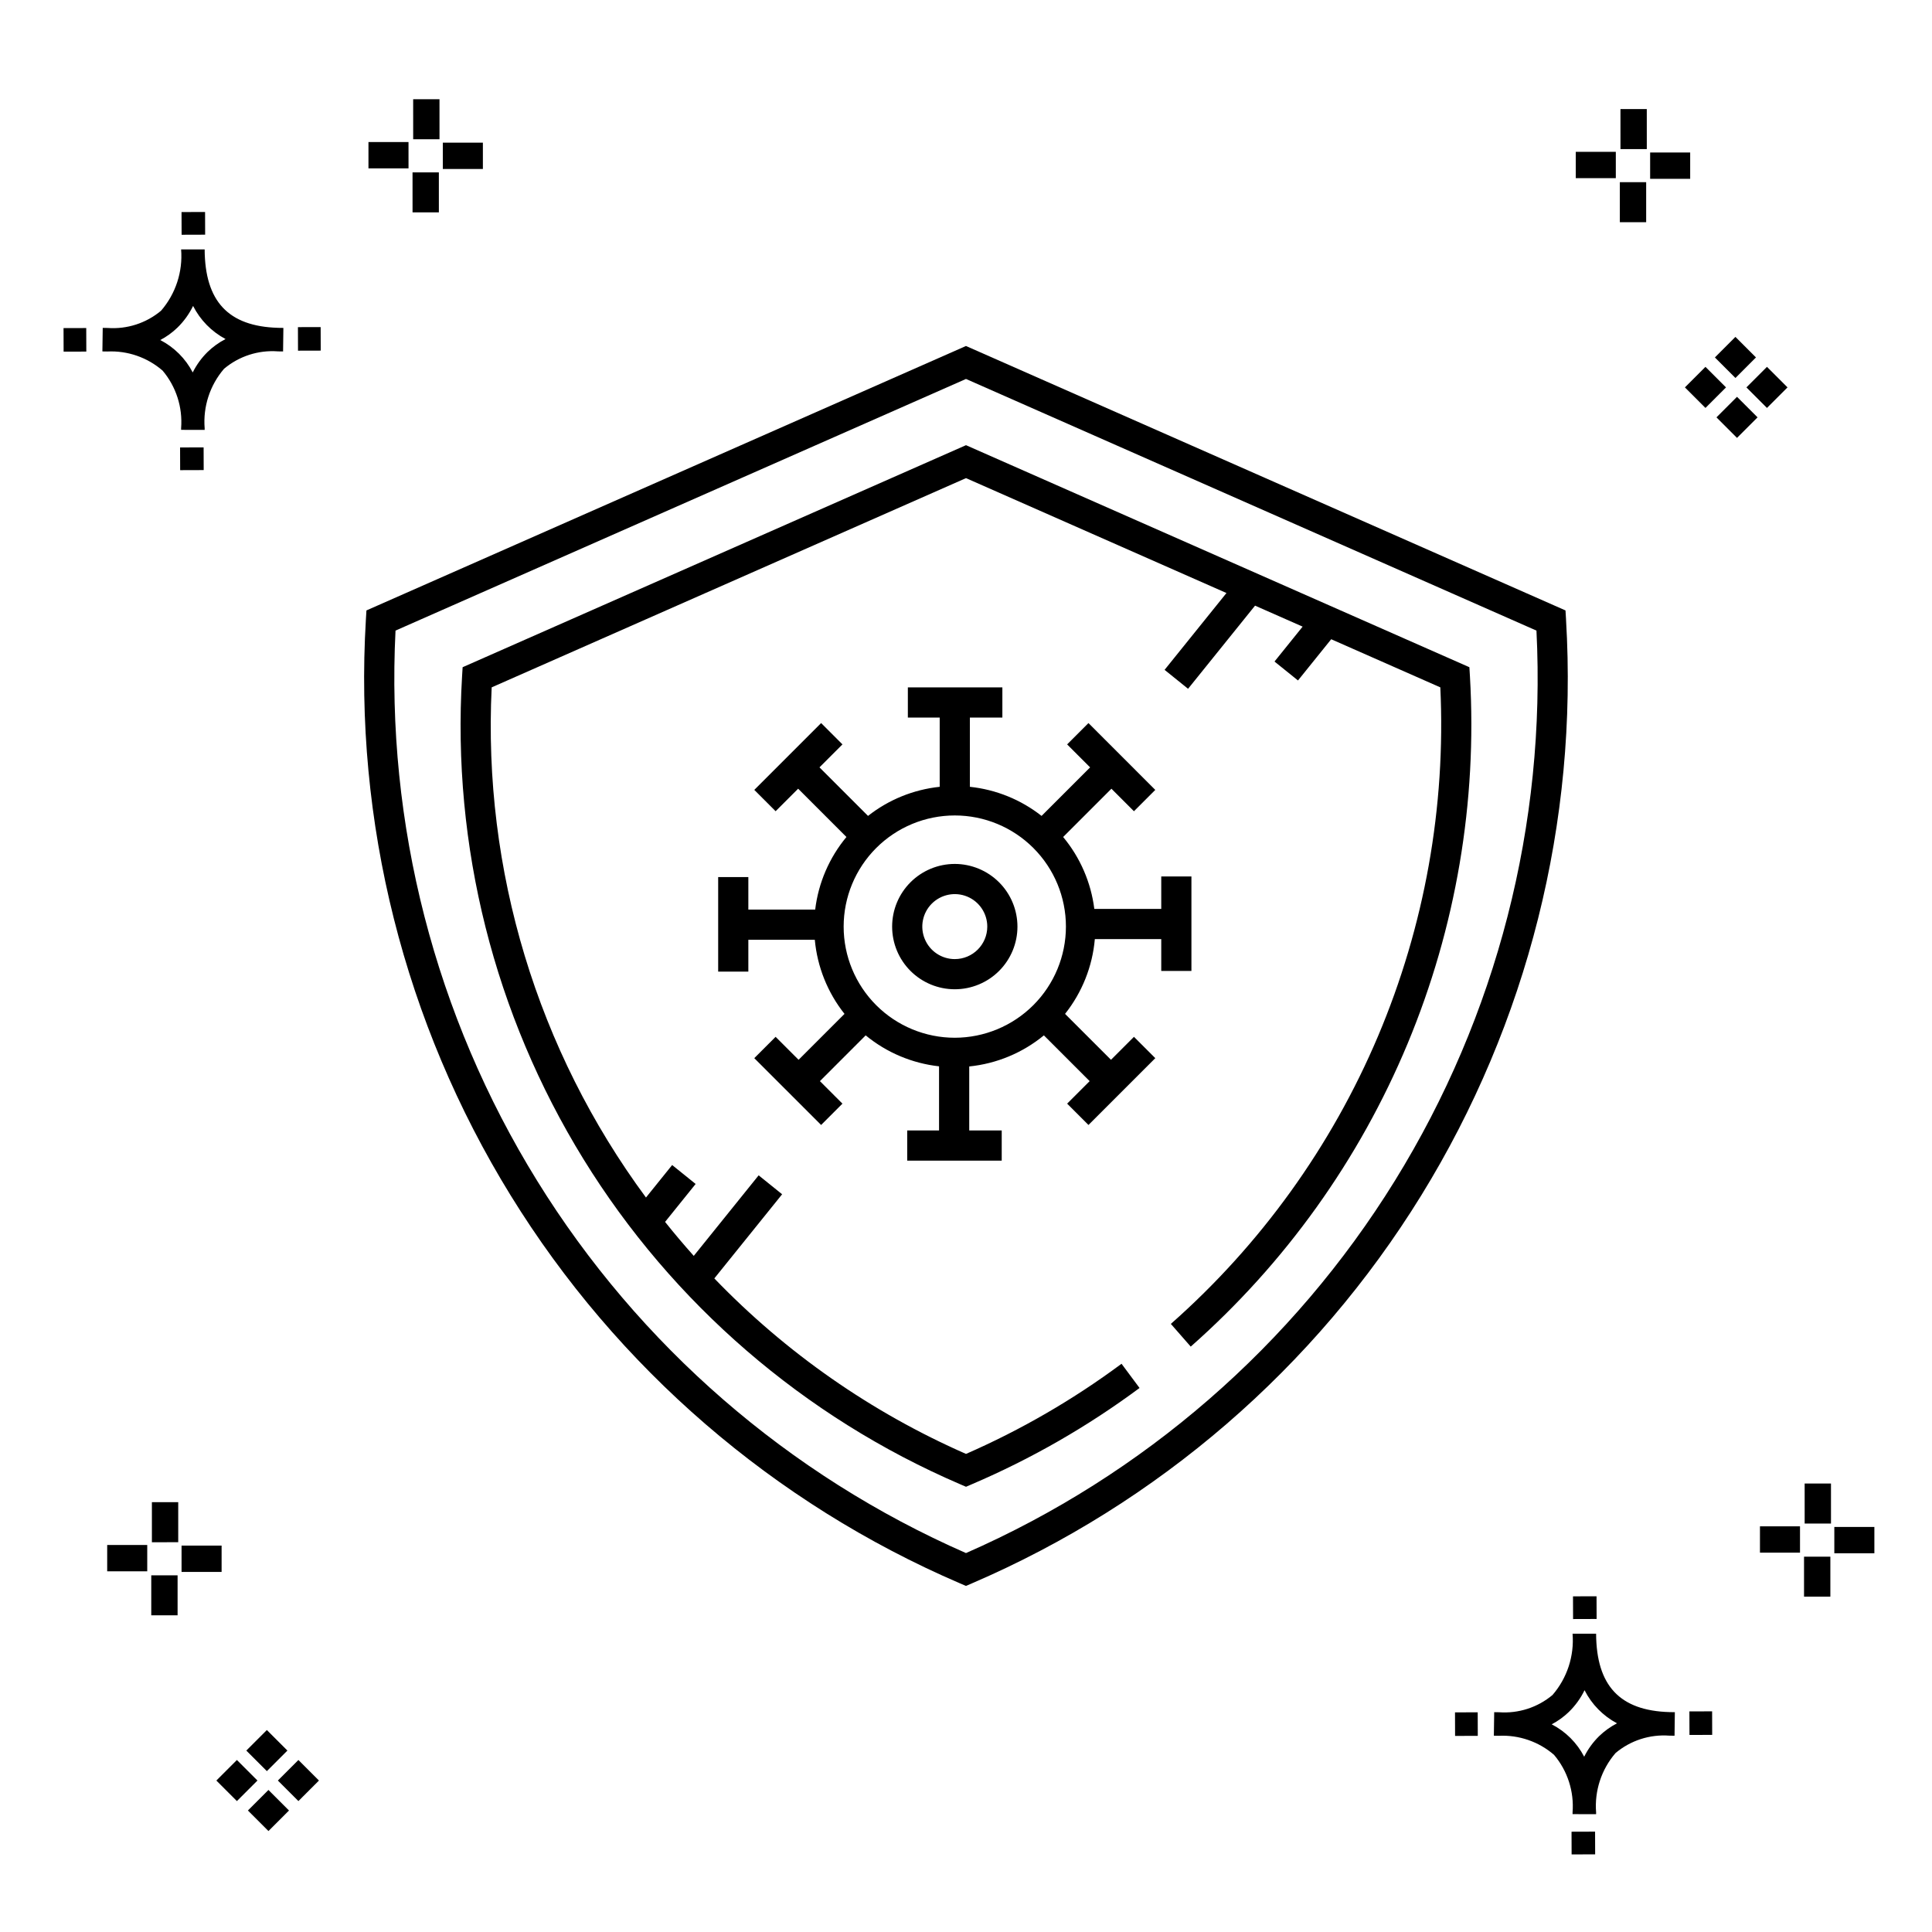 <?xml version="1.0" encoding="UTF-8"?>
<!-- Uploaded to: ICON Repo, www.svgrepo.com, Generator: ICON Repo Mixer Tools -->
<svg fill="#000000" width="800px" height="800px" version="1.1" viewBox="144 144 512 512" xmlns="http://www.w3.org/2000/svg">
 <g>
  <path d="m197.96 262.56 0.02 6.016-6.238 0.02-0.02-6.016zm19.738-31.68c0.434 0.023 0.93 0.008 1.402 0.02l-0.082 6.238c-0.449 0.008-0.93-0.004-1.387-0.02v-0.004c-5.172-0.379-10.285 1.277-14.254 4.617-3.746 4.352-5.598 10.023-5.141 15.75v0.449l-6.238-0.016v-0.445c0.434-5.535-1.328-11.02-4.914-15.262-4.047-3.504-9.285-5.316-14.633-5.055h-0.004c-0.434 0-0.867-0.008-1.312-0.02l0.09-6.238c0.441 0 0.879 0.008 1.309 0.02h-0.004c5.129 0.375 10.203-1.266 14.148-4.566 3.879-4.484 5.797-10.34 5.32-16.254l6.238 0.008c0.074 13.766 6.266 20.395 19.461 20.777zm-13.922 2.969h-0.004c-3.703-1.969-6.707-5.031-8.602-8.773-1.043 2.148-2.453 4.098-4.164 5.762-1.352 1.301-2.879 2.406-4.539 3.277 3.691 1.902 6.699 4.902 8.609 8.586 1.004-2.019 2.336-3.856 3.945-5.438 1.41-1.363 3.008-2.516 4.75-3.414zm-42.938-2.898 0.02 6.238 6.016-0.016-0.02-6.238zm68.137-0.273-6.019 0.016 0.02 6.238 6.019-0.016zm-30.609-24.484-0.02-6.016-6.238 0.02 0.02 6.016zm405.96 42.965 5.445 5.445-5.445 5.445-5.445-5.445zm7.941-7.941 5.445 5.445-5.445 5.445-5.445-5.445zm-16.301 0 5.445 5.445-5.445 5.445-5.445-5.445zm7.941-7.941 5.445 5.445-5.441 5.449-5.445-5.445zm-11.992-41.891h-10.613v-6.977h10.613zm-19.707-0.168h-10.613v-6.977h10.613zm8.043 11.668h-6.977v-10.602h6.977zm0.168-19.375h-6.977l-0.004-10.613h6.977zm-308.45 5.273h-10.617v-6.977h10.617zm-19.707-0.168h-10.617v-6.977h10.613zm8.043 11.664h-6.977l-0.004-10.598h6.977zm0.168-19.375h-6.977l-0.004-10.613h6.977zm300 448.52 0.02 6.016 6.238-0.02-0.02-6.016zm25.977-31.699c0.438 0.023 0.93 0.008 1.402 0.02l-0.082 6.238c-0.449 0.008-0.93-0.004-1.387-0.02-5.172-0.379-10.289 1.277-14.254 4.617-3.75 4.352-5.602 10.023-5.144 15.75v0.449l-6.238-0.016v-0.445c0.438-5.539-1.328-11.023-4.91-15.266-4.047-3.504-9.289-5.312-14.633-5.051h-0.004c-0.434 0-0.867-0.008-1.312-0.02l0.09-6.238c0.441 0 0.879 0.008 1.309 0.02h-0.004c5.129 0.371 10.203-1.266 14.145-4.566 3.879-4.484 5.797-10.34 5.32-16.254l6.238 0.008c0.074 13.762 6.266 20.395 19.461 20.773zm-13.922 2.969-0.004 0.004c-3.703-1.969-6.707-5.031-8.602-8.773-1.043 2.148-2.453 4.098-4.168 5.762-1.352 1.301-2.879 2.406-4.539 3.277 3.691 1.902 6.699 4.898 8.609 8.586 1.004-2.019 2.34-3.859 3.945-5.438 1.41-1.363 3.012-2.516 4.754-3.414zm-42.938-2.898 0.02 6.238 6.016-0.016-0.02-6.238zm68.137-0.273-6.019 0.016 0.02 6.238 6.019-0.016zm-30.609-24.48-0.02-6.016-6.238 0.02 0.02 6.016zm73.609-17.414-10.613 0.004v-6.977h10.613zm-19.707-0.164h-10.613v-6.977h10.613zm8.043 11.664h-6.977v-10.598h6.977zm0.168-19.375h-6.977l-0.004-10.613h6.977zm-414.09 70.602 5.445 5.445-5.445 5.445-5.445-5.445zm7.941-7.941 5.445 5.445-5.445 5.445-5.445-5.445zm-16.301 0 5.445 5.445-5.445 5.445-5.445-5.445zm7.941-7.941 5.445 5.445-5.445 5.445-5.445-5.445zm-11.996-41.895h-10.613v-6.973h10.613zm-19.707-0.164h-10.613v-6.977h10.613zm8.043 11.664h-6.977v-10.598h6.977zm0.168-19.375-6.977 0.004v-10.617h6.977z"/>
  <path d="m459.74 401.31v-25.043h-7.996v8.609h-17.738c-0.879-7.012-3.746-13.625-8.262-19.062l12.797-12.797 5.969 5.969 5.652-5.652-17.707-17.711-5.652 5.652 6.086 6.09-12.863 12.863v-0.004c-5.481-4.309-12.066-6.981-18.996-7.711v-18.352h8.609v-7.996h-25.047v7.996h8.438v18.352c-6.93 0.73-13.516 3.402-18.996 7.711l-12.863-12.863 6.09-6.09-5.652-5.652-17.711 17.711 5.652 5.652 5.969-5.969 12.797 12.801c-4.555 5.481-7.43 12.16-8.281 19.234h-17.715v-8.609h-7.996v25.043h7.996v-8.438h17.613c0.656 7.176 3.394 14 7.871 19.645l-12.168 12.168-6.09-6.086-5.652 5.652 17.711 17.707 5.652-5.652-5.969-5.969 12.125-12.125h0.004c5.547 4.562 12.305 7.41 19.441 8.203v17h-8.438v7.996h25.047v-7.996h-8.609v-16.965c7.262-0.738 14.145-3.602 19.785-8.238l12.129 12.129-5.965 5.965 5.652 5.652 17.707-17.707-5.652-5.652-6.086 6.086-12.176-12.168c4.519-5.688 7.262-12.578 7.891-19.816h17.602v8.438zm-62.711 17.699v0.004c-7.812 0-15.305-3.106-20.828-8.629-5.523-5.523-8.625-13.016-8.625-20.824 0-7.812 3.102-15.305 8.625-20.828s13.016-8.629 20.828-8.629 15.305 3.106 20.828 8.629 8.625 13.016 8.625 20.828c-0.008 7.809-3.113 15.293-8.637 20.816-5.523 5.519-13.008 8.625-20.816 8.637zm161.99-110.81-0.148-2.43-158.88-70.078-158.88 70.078-0.148 2.43c-3.211 53.598 10.188 106.88 38.363 152.59 28.176 45.707 69.762 81.613 119.09 102.82l1.574 0.676 1.574-0.676h-0.004c49.328-21.211 90.914-57.117 119.09-102.82 28.18-45.711 41.574-98.992 38.363-152.59zm-159.02 247.38c-47.023-20.605-86.668-55.023-113.67-98.688-27.004-43.66-40.086-94.508-37.512-145.78l151.18-66.684 151.18 66.688v-0.004c2.574 51.273-10.508 102.12-37.512 145.78-27 43.664-66.645 78.082-113.67 98.688zm133.55-232.34c1.945 33.281-3.707 66.566-16.523 97.34-12.82 30.773-32.473 58.227-57.469 80.285l-5.269-6.016h-0.004c23.773-20.977 42.535-47.027 54.895-76.223 12.359-29.199 18.008-60.797 16.52-92.469l-28.918-12.754-8.801 10.926-6.223-5.016 7.453-9.25-12.609-5.562-17.75 22.031-6.223-5.016 16.398-20.359-69.027-30.449-125.7 55.449c-2.359 48.43 12.086 96.191 40.891 135.2l6.938-8.613 6.223 5.016-8.098 10.055c2.449 3.07 4.984 6.07 7.602 9.004l17.195-21.344 6.223 5.016-17.969 22.301c18.98 19.711 41.641 35.512 66.699 46.508 14.594-6.383 28.422-14.395 41.215-23.891l4.773 6.418-0.004 0.004c-13.754 10.207-28.66 18.766-44.414 25.5l-1.57 0.676-1.574-0.676c-41.348-17.777-76.207-47.871-99.824-86.184-23.617-38.312-34.848-82.977-32.152-127.9l0.148-2.43 133.4-58.84 133.4 58.84zm-136.52 49.711c-4.406 0-8.629 1.75-11.742 4.863-3.117 3.117-4.863 7.34-4.863 11.746 0 4.402 1.746 8.629 4.863 11.742 3.113 3.113 7.336 4.863 11.742 4.863 4.402 0 8.629-1.75 11.742-4.863 3.113-3.113 4.863-7.34 4.863-11.742-0.004-4.406-1.754-8.625-4.867-11.738s-7.336-4.863-11.738-4.871zm0 25.219c-3.484 0-6.621-2.098-7.953-5.316-1.336-3.219-0.598-6.922 1.863-9.383 2.465-2.461 6.168-3.199 9.383-1.867 3.219 1.332 5.316 4.473 5.316 7.957-0.004 4.75-3.856 8.605-8.609 8.609z"/>
 </g>
</svg>